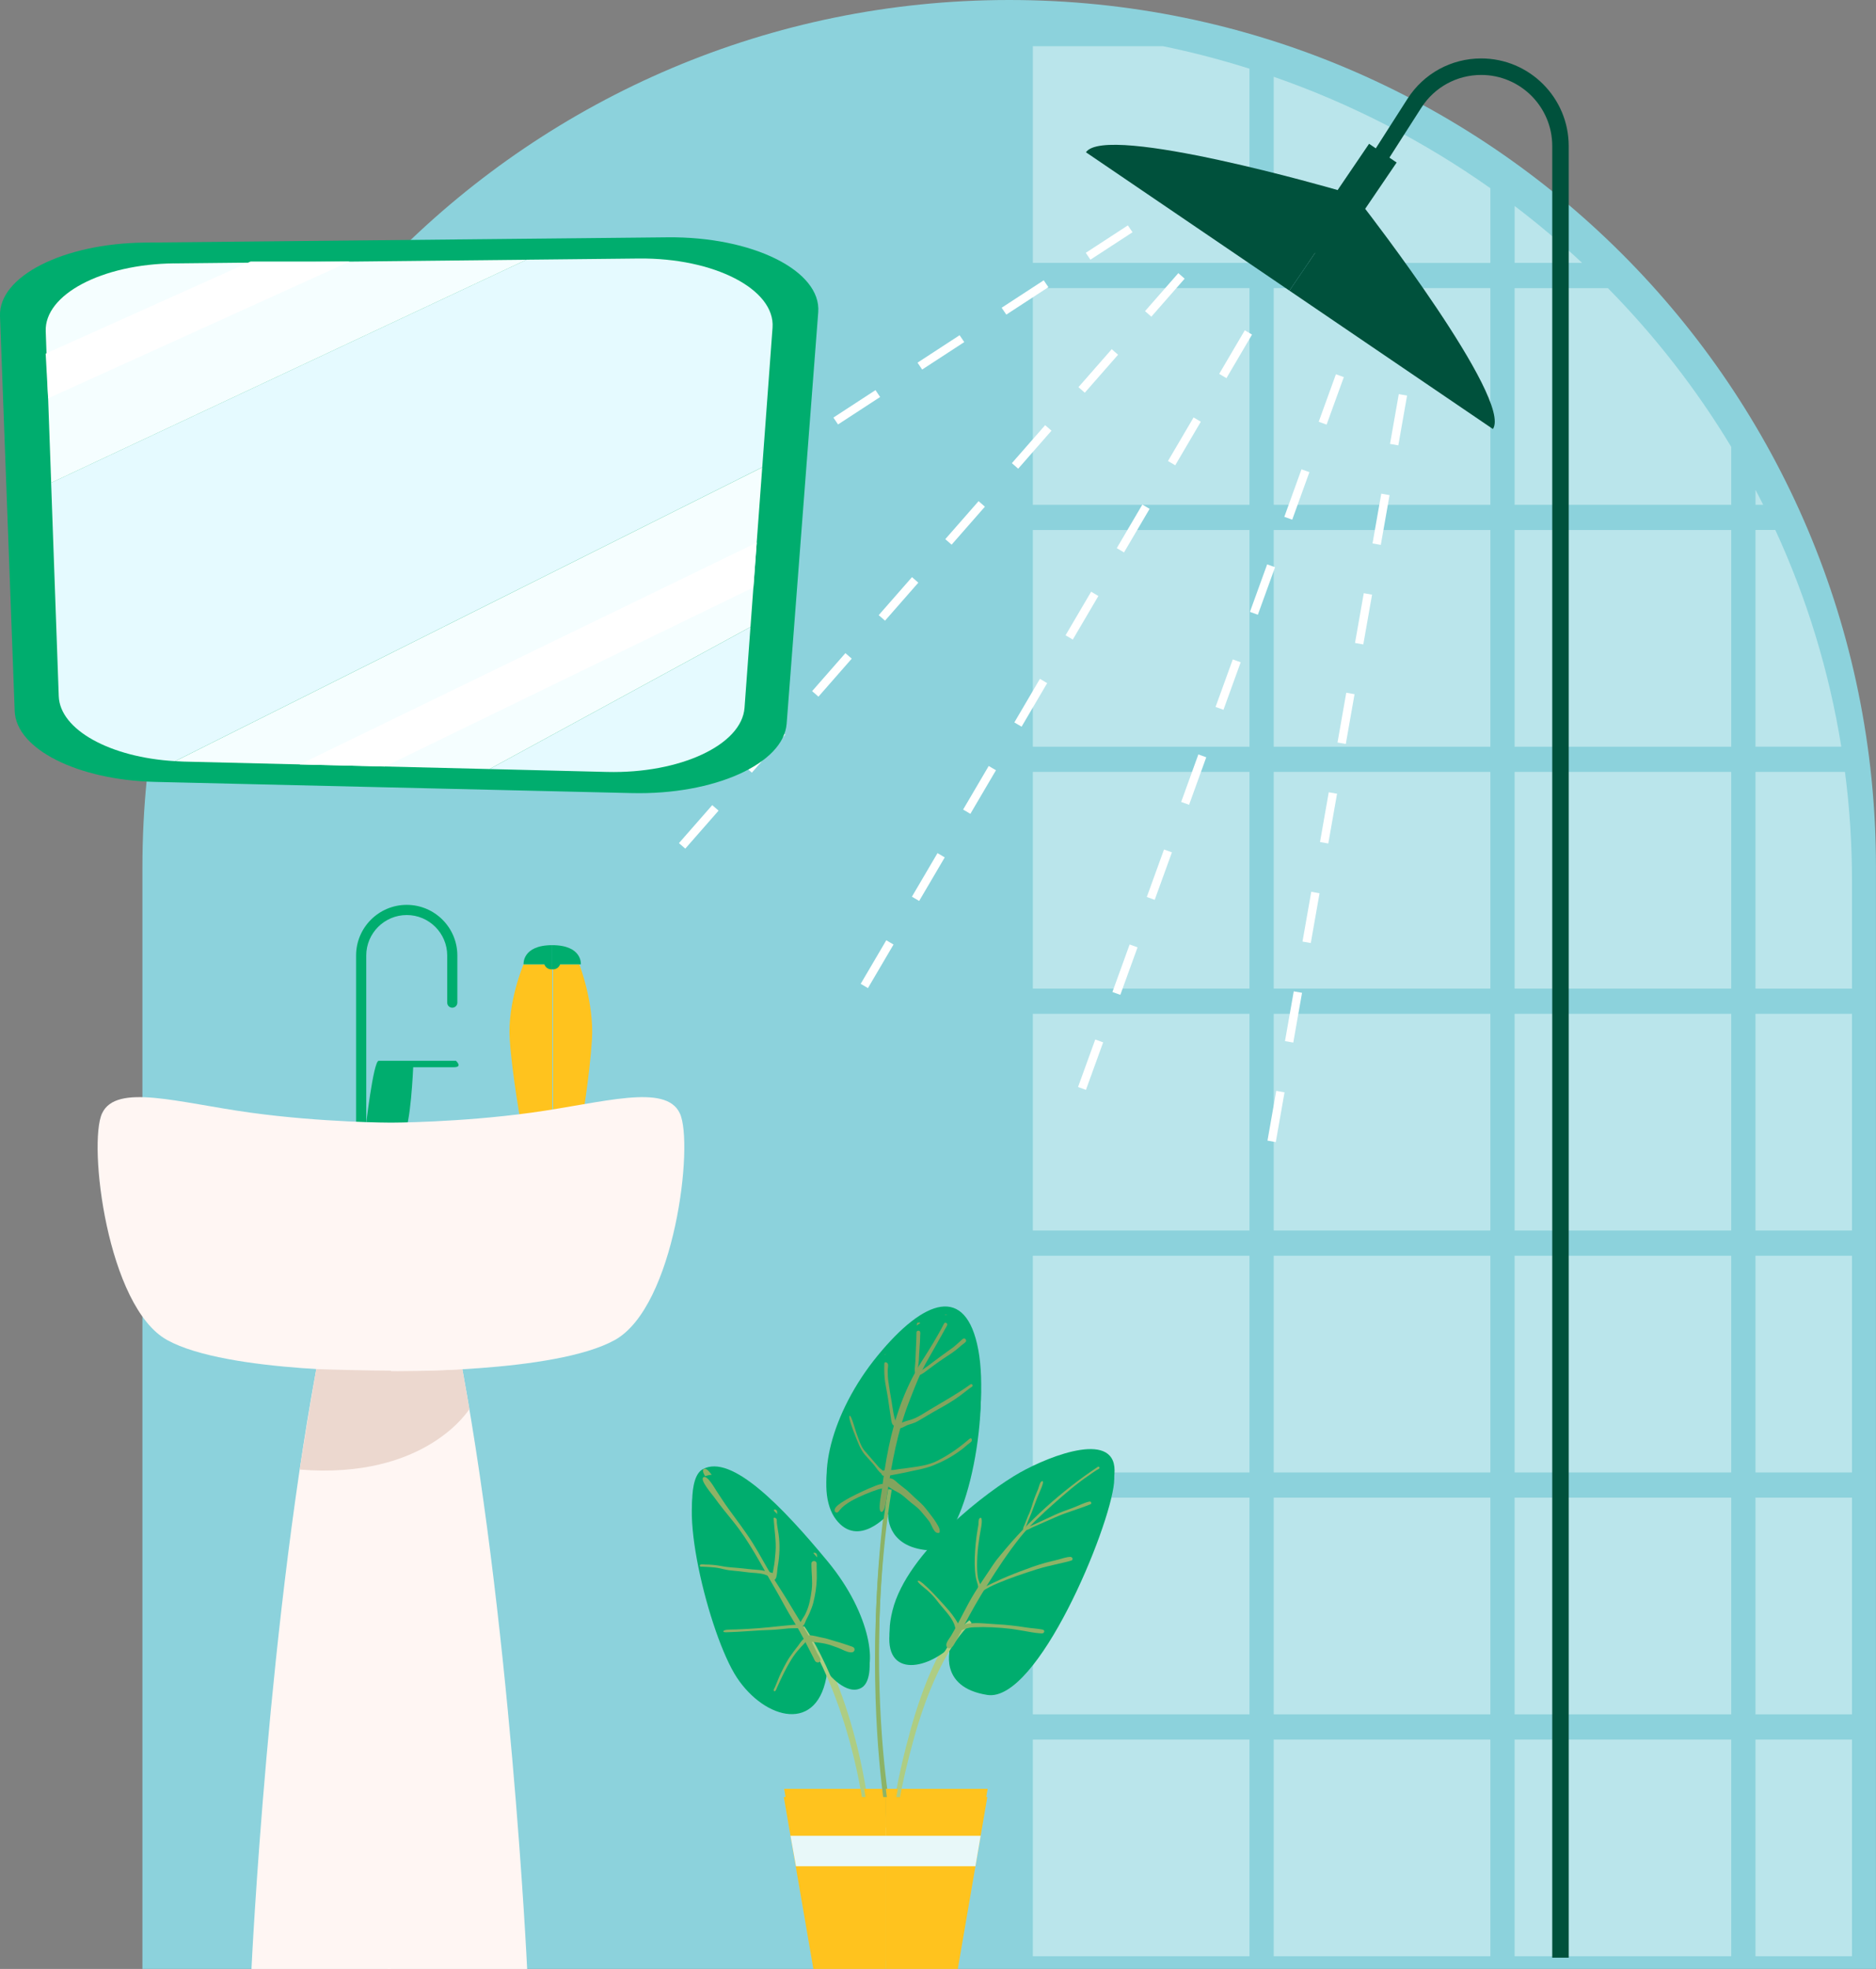 <?xml version="1.0" encoding="UTF-8"?>
<svg id="Calque_2" data-name="Calque 2" xmlns="http://www.w3.org/2000/svg" viewBox="0 0 447.98 470.01">
  <rect x="0" y="0" width="447.98" height="470.01" fill="#808080" stroke="none"/>
  <defs>
    <style>
      .cls-1 {
        fill: #fff;
      }

      .cls-2 {
        fill: #8cb366;
      }

      .cls-3 {
        opacity: .5;
      }

      .cls-4 {
        fill: #f5feff;
      }

      .cls-5 {
        fill: #fff6f3;
      }

      .cls-5, .cls-6, .cls-7, .cls-8, .cls-9 {
        fill-rule: evenodd;
      }

      .cls-10 {
        fill: #8cd2dc;
      }

      .cls-6, .cls-11 {
        fill: #00513c;
      }

      .cls-12, .cls-9 {
        fill: #e8f8f9;
      }

      .cls-13, .cls-8 {
        fill: #00ad6e;
      }

      .cls-7 {
        fill: #ffc31e;
      }

      .cls-14 {
        fill: none;
      }

      .cls-15 {
        fill: #82a45e;
      }

      .cls-16 {
        fill: #ecd8cf;
      }

      .cls-17 {
        fill: #8db366;
      }

      .cls-18 {
        fill: #e5faff;
      }

      .cls-19 {
        fill: #aecd83;
      }
    </style>
  </defs>
  <g id="_34" data-name="34">
    <g>
      <path class="cls-10" d="m240.99,0h0c114.31,0,206.98,92.67,206.98,206.98v263.02H34.01V206.98C34.01,92.67,126.68,0,240.99,0Z"/>
      <g>
        <g class="cls-3">
          <path class="cls-14" d="m419.2,466.97v-51.73h23.05v-6.02h-23.05v-51.73h23.05v-6.02h-23.05v-51.73h23.05v-6.02h-23.05v-51.73h23.05v-6.02h-23.05v-51.73h21.37c-.26-2.02-.56-4.02-.89-6.02h-20.49v-51.73h4.74c-.93-2.03-1.91-4.03-2.91-6.02h-1.83v-3.58c-1.83-3.48-3.77-6.9-5.79-10.25v13.83h-51.73v-51.73h22.28c-2.02-2.05-4.07-4.06-6.17-6.02h-16.11v-13.58c-1.91-1.45-3.84-2.87-5.79-4.25v17.82h-51.73V18.32c-1.92-.67-3.85-1.31-5.79-1.92v46.35h-51.73V11.02h31.09c-13.83-2.86-28.17-4.37-42.87-4.37h0C120.31,6.66,27.46,97.83,27.46,210.31v258.79h414.8v-2.12h-23.05Zm-120.83,0h-51.73v-51.73h51.73v51.73Zm0-57.75h-51.73v-51.73h51.73v51.73Zm0-57.75h-51.73v-51.73h51.73v51.73Zm0-57.75h-51.73v-51.73h51.73v51.73Zm0-57.75h-51.73v-51.73h51.73v51.73Zm0-57.75h-51.73v-51.73h51.73v51.73Zm0-57.75h-51.73v-51.73h51.73v51.73Zm57.52,346.48h-51.73v-51.73h51.73v51.73Zm0-57.75h-51.73v-51.73h51.73v51.73Zm0-57.75h-51.73v-51.73h51.73v51.73Zm0-57.75h-51.73v-51.73h51.73v51.73Zm0-57.75h-51.73v-51.73h51.73v51.73Zm0-57.75h-51.73v-51.73h51.73v51.73Zm0-57.75h-51.73v-51.73h51.73v51.73Zm57.52,346.48h-51.73v-51.73h51.73v51.73Zm0-57.75h-51.73v-51.73h51.73v51.73Zm0-57.75h-51.73v-51.73h51.73v51.73Zm0-57.75h-51.73v-51.73h51.73v51.73Zm0-57.75h-51.73v-51.73h51.73v51.73Zm0-57.75h-51.73v-51.73h51.73v51.73Z"/>
          <path class="cls-12" d="m246.64,62.75h51.73V16.4c-6.74-2.13-13.62-3.93-20.64-5.37h-31.09v51.73Z"/>
          <path class="cls-12" d="m355.89,62.75v-17.82c-15.73-11.12-33.12-20.13-51.73-26.6v44.43h51.73Z"/>
          <path class="cls-12" d="m377.8,62.75c-5.13-4.79-10.51-9.32-16.11-13.58v13.58h16.11Z"/>
          <rect class="cls-12" x="246.64" y="68.77" width="51.73" height="51.73"/>
          <rect class="cls-12" x="304.16" y="68.77" width="51.73" height="51.73"/>
          <path class="cls-12" d="m361.68,120.5h51.73v-13.83c-8.3-13.76-18.2-26.47-29.45-37.89h-22.28v51.73Z"/>
          <path class="cls-12" d="m421.04,120.5c-.6-1.2-1.21-2.39-1.83-3.58v3.58h1.83Z"/>
          <rect class="cls-12" x="246.64" y="126.52" width="51.73" height="51.73"/>
          <rect class="cls-12" x="304.16" y="126.52" width="51.73" height="51.73"/>
          <rect class="cls-12" x="361.68" y="126.52" width="51.73" height="51.73"/>
          <path class="cls-12" d="m419.2,178.24h20.49c-2.92-18.15-8.28-35.51-15.75-51.73h-4.74v51.73Z"/>
          <rect class="cls-12" x="246.64" y="184.26" width="51.73" height="51.73"/>
          <rect class="cls-12" x="304.16" y="184.26" width="51.73" height="51.73"/>
          <rect class="cls-12" x="361.68" y="184.26" width="51.73" height="51.73"/>
          <path class="cls-12" d="m419.2,235.99h23.05v-25.68c0-8.82-.57-17.52-1.68-26.05h-21.37v51.73Z"/>
          <rect class="cls-12" x="246.64" y="242.01" width="51.73" height="51.73"/>
          <rect class="cls-12" x="304.16" y="242.01" width="51.73" height="51.73"/>
          <rect class="cls-12" x="361.68" y="242.01" width="51.73" height="51.73"/>
          <rect class="cls-12" x="419.2" y="242.01" width="23.05" height="51.73"/>
          <rect class="cls-12" x="246.64" y="299.76" width="51.73" height="51.73"/>
          <rect class="cls-12" x="304.16" y="299.76" width="51.73" height="51.73"/>
          <rect class="cls-12" x="361.68" y="299.76" width="51.73" height="51.73"/>
          <rect class="cls-12" x="419.2" y="299.76" width="23.05" height="51.73"/>
          <rect class="cls-12" x="246.64" y="357.5" width="51.73" height="51.73"/>
          <rect class="cls-12" x="304.16" y="357.5" width="51.73" height="51.73"/>
          <rect class="cls-12" x="361.68" y="357.5" width="51.73" height="51.73"/>
          <rect class="cls-12" x="419.2" y="357.5" width="23.05" height="51.73"/>
          <rect class="cls-12" x="246.64" y="415.25" width="51.73" height="51.73"/>
          <rect class="cls-12" x="304.16" y="415.25" width="51.73" height="51.73"/>
          <rect class="cls-12" x="361.68" y="415.25" width="51.73" height="51.73"/>
          <rect class="cls-12" x="419.2" y="415.25" width="23.05" height="51.73"/>
        </g>
        <g>
          <path class="cls-5" d="m93.36,320.58v149.43h-33.31s4-84.78,16.66-149.43c10.85-4.01,16.65,0,16.65,0Z"/>
          <path class="cls-5" d="m92.57,320.58v149.43h33.31s-4-84.78-16.66-149.43c-10.85-4.01-16.65,0-16.65,0Z"/>
          <g>
            <path class="cls-13" d="m86.25,289.23c.67,0,1.21-.54,1.21-1.21v-59.93c0-5.33,4.34-9.66,9.67-9.66s9.66,4.34,9.66,9.66v11.25c0,.67.54,1.21,1.21,1.21s1.21-.54,1.21-1.21v-11.25c0-6.67-5.42-12.09-12.09-12.09s-12.09,5.42-12.09,12.09v59.93c0,.67.54,1.21,1.21,1.21Z"/>
            <path class="cls-8" d="m87.3,269.38s1.84-16.16,3.13-16.16h18.44s1.72,1.54-.49,1.54h-9.71s-.61,14.57-2.34,15.98c-1.72,1.41-9.22,3.07-9.04-1.35Z"/>
          </g>
          <path class="cls-5" d="m93.36,267.98v59.32s-39.06.54-53.43-7.41c-14.37-7.95-18.94-46.84-15.56-54.11,3.38-7.27,18.24-2.54,35.51-.17,17.27,2.37,33.48,2.37,33.48,2.37Z"/>
          <path class="cls-16" d="m75.52,326.81s23.43.89,34.89,0c.86,4.76,1.68,9.53,1.68,9.53,0,0-10.3,16.91-40.53,14.46,2.01-12.82,3.96-23.99,3.96-23.99Z"/>
          <g>
            <path class="cls-7" d="m131.87,230.19v38.12h-7.44s-2.11-11.41-2.71-20.2c-.59-8.79,3.3-17.92,3.3-17.92h6.85Z"/>
            <path class="cls-8" d="m125.02,230.19s-.38-4.57,6.85-4.57v5.75s-1.31.25-1.9-1.18h-4.95Z"/>
            <path class="cls-7" d="m132.07,230.19v38.12h6.81s1.93-11.41,2.48-20.2c.54-8.79-3.02-17.92-3.02-17.92h-6.27Z"/>
            <path class="cls-8" d="m138.71,230.19s.38-4.57-6.85-4.57v5.75s1.31.25,1.9-1.18h4.95Z"/>
          </g>
          <path class="cls-5" d="m93.36,267.98v59.32s39.06.54,53.43-7.41c14.37-7.95,18.94-46.84,15.56-54.11-3.38-7.27-18.24-2.54-35.51-.17-17.27,2.37-33.48,2.37-33.48,2.37Z"/>
        </g>
        <g>
          <g>
            <path class="cls-1" d="m304.65,272.63l-1.98-.35,2.09-11.88,1.98.35-2.09,11.88Zm4.18-23.76l-1.98-.35,2.09-11.88,1.98.35-2.09,11.88Zm4.18-23.76l-1.98-.35,2.09-11.88,1.98.35-2.09,11.88Zm4.18-23.76l-1.98-.35,2.09-11.88,1.98.35-2.09,11.88Zm4.18-23.76l-1.98-.35,2.09-11.88,1.98.35-2.09,11.88Zm4.18-23.76l-1.98-.35,2.09-11.88,1.98.35-2.09,11.88Zm4.18-23.76l-1.98-.35,2.09-11.88,1.98.35-2.09,11.88Zm4.18-23.76l-1.98-.35,2.09-11.88,1.98.35-2.09,11.88Z"/>
            <path class="cls-1" d="m259.32,260.16l-1.89-.68,4.11-11.34,1.89.68-4.11,11.34Zm8.21-22.68l-1.89-.68,4.11-11.34,1.89.68-4.11,11.34Zm8.21-22.68l-1.89-.68,4.11-11.34,1.89.68-4.11,11.34Zm8.21-22.69l-1.89-.68,4.1-11.34,1.89.68-4.1,11.34Zm8.21-22.68l-1.89-.68,4.11-11.34,1.89.68-4.11,11.34Zm8.21-22.69l-1.89-.68,4.11-11.34,1.89.68-4.11,11.34Zm8.21-22.69l-1.89-.68,4.1-11.34,1.89.68-4.1,11.34Zm8.21-22.69l-1.89-.68,4.11-11.34,1.89.68-4.11,11.34Z"/>
            <path class="cls-1" d="m207.26,235.87l-1.73-1.02,6.11-10.4,1.73,1.02-6.11,10.4Zm12.23-20.8l-1.73-1.02,6.11-10.4,1.73,1.02-6.11,10.4Zm12.23-20.8l-1.73-1.02,6.11-10.4,1.73,1.02-6.11,10.4Zm12.23-20.8l-1.73-1.02,6.11-10.4,1.73,1.02-6.11,10.4Zm12.23-20.8l-1.73-1.02,6.11-10.4,1.73,1.02-6.11,10.4Zm12.23-20.8l-1.73-1.02,6.11-10.4,1.73,1.02-6.11,10.4Zm12.23-20.8l-1.73-1.02,6.11-10.4,1.73,1.02-6.11,10.4Zm12.23-20.8l-1.73-1.02,6.11-10.4,1.73,1.02-6.11,10.4Z"/>
            <path class="cls-1" d="m163.64,202.58l-1.51-1.32,7.95-9.07,1.51,1.32-7.95,9.07Zm15.9-18.14l-1.51-1.32,7.95-9.07,1.51,1.32-7.95,9.07Zm15.9-18.14l-1.51-1.32,7.95-9.07,1.51,1.32-7.95,9.07Zm15.9-18.14l-1.51-1.32,7.95-9.07,1.51,1.32-7.95,9.07Zm15.9-18.14l-1.51-1.32,7.95-9.07,1.51,1.32-7.95,9.07Zm15.9-18.14l-1.51-1.32,7.95-9.07,1.51,1.32-7.95,9.07Zm15.9-18.14l-1.51-1.32,7.95-9.07,1.51,1.33-7.95,9.07Zm15.9-18.14l-1.51-1.33,7.95-9.07,1.51,1.32-7.95,9.07Z"/>
            <path class="cls-1" d="m180.03,114.43l-1.11-1.64,10.05-6.55,1.11,1.64-10.05,6.55Zm20.09-13.11l-1.11-1.64,10.05-6.55,1.11,1.64-10.05,6.55Zm20.09-13.11l-1.11-1.64,10.05-6.55,1.11,1.64-10.05,6.55Zm20.09-13.11l-1.11-1.64,10.05-6.55,1.11,1.64-10.05,6.55Zm20.09-13.11l-1.11-1.64,10.05-6.55,1.11,1.64-10.05,6.55Z"/>
          </g>
          <g>
            <path class="cls-11" d="m374.61,467.32h-3.94V34.86c0-9.36-7.61-16.97-16.97-16.97-5.81,0-11.16,2.92-14.29,7.82l-23.11,36.11-3.31-2.12,23.11-36.11c3.86-6.03,10.44-9.64,17.6-9.64,11.53,0,20.9,9.38,20.9,20.9v432.46Z"/>
            <g>
              <path class="cls-6" d="m259.32,36.35l48.59,33.03,22.31-32.82-3.29-2.24-7.51,11.05s-55.32-16.05-60.1-9.02Z"/>
              <path class="cls-6" d="m356.5,102.41l-48.59-33.03,22.31-32.82,3.29,2.24-7.51,11.05s35.28,45.53,30.5,52.56Z"/>
            </g>
          </g>
        </g>
        <g>
          <path class="cls-8" d="m37.09,186.65l113.82,2.67c19.6.46,36.21-6.99,36.94-16.57l7.54-98.23c.76-9.9-15.69-18.08-35.98-17.87l-124.87,1.26C15.1,58.11-.35,65.96,0,75.45l3.51,94.3c.34,9.07,15.02,16.46,33.57,16.9Z"/>
          <g>
            <path class="cls-18" d="m144.97,184.27c17.41.43,32.16-6.45,32.82-15.31l1.42-19.29-62.31,33.91,28.07.69Z"/>
            <path class="cls-18" d="m184.48,78.22c.67-9.15-13.94-16.7-31.96-16.51l-26.77.28L12.21,115.24l1.82,50.95c.29,8.03,12.29,14.62,27.79,15.51l140.2-70.16,2.46-33.33Z"/>
            <path class="cls-4" d="m41.6,62.87c-17.27.18-31,7.43-30.68,16.21l1.3,36.17,113.54-53.25-84.15.88Z"/>
            <path class="cls-4" d="m41.83,181.7c.67.04,1.35.08,2.03.1l73.04,1.78,62.31-33.91,2.81-38.12L41.83,181.7Z"/>
          </g>
          <polygon class="cls-1" points="180.7 129.52 71.56 182.48 91.9 182.98 179.91 140.22 180.7 129.52"/>
          <polygon class="cls-1" points="83.49 62.43 11.49 95.09 10.91 84.41 59.84 62.43 83.49 62.43"/>
        </g>
        <g>
          <path class="cls-13" d="m197.6,397.22s4.7,5.93,8.31,3.63c3.61-2.3,2.43-15.2-8.31-28.18-10.74-12.98-22.97-25.73-29.79-21.95-6.82,3.78,1.57,37.67,8.23,47.76,6.66,10.09,19.6,13.58,21.56-1.26Z"/>
          <path class="cls-13" d="m227.07,391.13s-3.21,9.64,8.78,11.5c11.99,1.85,29.24-39.75,30.26-50.65,1.02-10.9-15.21-4.6-22.58-.45-7.37,4.15-26.89,18.76-30.41,32.93-3.53,14.17,7.53,12.68,13.95,6.67Z"/>
          <path class="cls-13" d="m212.18,359.52s-.52,7.32,8.67,8.5c9.2,1.19,15.68-30.36,12.75-45.88-2.93-15.52-12.85-12.16-24.04,1.48-11.18,13.65-15.15,30.26-9.82,37.18,5.33,6.92,12.44-1.29,12.44-1.29Z"/>
          <path class="cls-19" d="m206.84,433.53c-3.64-30.08-15.26-46.62-15.38-46.76l.65-.54c.11.11,11.91,16.76,15.59,47.21l-.86.09Z"/>
          <path class="cls-19" d="m212.01,447.55c0-.12-.82-12.19,5.4-34.55,6.24-22.43,13.85-27.98,14.17-28.21l.52.66c-.08.05-7.7,5.68-13.84,27.76-6.18,22.22-5.38,34.16-5.37,34.28l-.87.06Z"/>
          <path class="cls-2" d="m212.17,434.65c-.03-.15-3.14-15.55-3.14-39.93s3.11-41.04,3.14-41.21l.86.15c-.03.16-3.13,16.76-3.13,41.06s3.1,39.62,3.13,39.77l-.85.16Z"/>
          <polygon class="cls-7" points="187.25 427.01 211.55 427.01 211.55 468.04 194.31 468.04 187.25 427.01"/>
          <polygon class="cls-7" points="235.85 427.01 211.55 427.01 211.55 468.04 228.8 468.04 235.85 427.01"/>
          <polygon class="cls-9" points="188.84 436.26 234.26 436.26 233.01 443.54 190.15 443.54 188.84 436.26"/>
          <path class="cls-17" d="m262.27,348.16c-8.68,5.77-16.61,12.92-23.08,20.86.25-.33-.45.53-.46.55-.3.36-.6.72-.88,1.1-.61.83-1.16,1.7-1.73,2.55-1.12,1.67-2.25,3.32-3.31,5.03-2.08,3.36-3.63,6.93-5.65,10.31-.36.6-1.23,1.58-1.09,2.31.2,1.01,1.22.66,1.62.04.96-1.51,1.73-3.23,2.56-4.81,1.75-3.35,3.62-6.61,5.64-9.82,2.43-3.87,4.96-7.7,7.83-11.3,2.04-2.57,5.24-5.56,7.98-7.98,2.67-2.37,5.53-4.85,8.43-6.8.59-.43,1.19-.84,1.8-1.23.17-.11.72-.33.71-.53,0-.17-.16-.4-.37-.26h0Z"/>
          <path class="cls-17" d="m168.08,350.66c-1.04.58,2.1,4.15,2.56,4.8,1.37,1.95,3.17,4.1,4.48,5.73,3.98,4.9,6.75,10.48,9.91,15.85,1.58,2.69,2.97,5.47,4.63,8.11,1.76,2.79,3.14,5.65,4.64,8.57.15.3.35.89.69,1.06.48.25,1.05.02,1.01-.55-.02-.42-.56-1.12-.76-1.52-.45-.94-.9-1.88-1.35-2.82-1.38-2.83-3.18-5.45-4.78-8.17-1.48-2.52-3.11-4.98-4.67-7.46-1.59-2.54-2.94-5.22-4.54-7.76-1.8-2.87-3.86-5.54-5.85-8.29-1.01-1.39-1.94-2.84-2.88-4.27-.46-.71-2.18-3.79-3.09-3.28h0Zm1.55,1.18q.1.12,0,0h0Zm-.46,1.5q.05.06,0,0h0Z"/>
          <path class="cls-17" d="m248.78,351.67c-.39.21-.62,1.39-.78,1.78-.31.75-.63,1.49-.91,2.25-.49,1.34-.83,2.89-1.48,4.13-.32.72-.74,1.99-1.06,2.6-.33.73-.04,1.26.39.34.31-.67.63-1.71.87-2.17.72-1.6,1.27-3.28,1.92-4.91.32-.82.69-1.62,1.02-2.44.03-.07.88-2.04.04-1.58h0Zm-3.33,8.53s.03-.08,0,0h0Z"/>
          <path class="cls-17" d="m260.25,356.47c-1.33.28-2.71,1.04-3.99,1.51-1.42.52-2.83,1-4.21,1.63-1.31.6-2.61,1.2-3.91,1.82-.69.33-1.39.63-2.1.94-.1.04-1.74.64-1,.9.31.11,1.23-.48,1.51-.6.61-.27,1.22-.54,1.83-.81,1.24-.56,2.5-1.09,3.74-1.64,2.69-1.19,5.54-1.95,8.26-3.05-.18.07.33-.08.3-.31-.03-.22-.11-.45-.44-.38h0Z"/>
          <path class="cls-17" d="m255.73,369.68c-1.05.03-2.04.41-3.04.68-.99.27-2.01.46-3,.74-2.01.56-4,1.29-5.95,2.03-2.08.78-4.17,1.64-6.17,2.6-.88.42-1.8.82-2.61,1.35-.16.1-.93.52-.87.74.07.27.28.28.49.13,1.14-.78,2.49-1.46,3.85-2.01,2.75-1.16,6.16-2.32,9.25-3.3,1.74-.55,3.48-.91,5.25-1.34.85-.21,1.76-.37,2.6-.63.3-.09.67-.11.68-.51,0-.25-.23-.46-.49-.46h0Zm-21.15,8.25s.05-.03,0,0h0Z"/>
          <path class="cls-17" d="m233.97,360.5c-.29.27-.19,1.14-.25,1.5-.07.49-.17.98-.25,1.48-.17,1.03-.31,2.06-.41,3.1-.19,2.11-.31,4.2-.16,6.31.06.87.17,1.73.42,2.57.14.47.28.89.34,1.38.03.22-.04.56.1.75.53.71.83.04.67-.53-.23-.81-.75-1.8-.83-2.51-.03-.17-.07-.49-.09-.64-.27-2.59.03-6.25.43-8.73.14-.96.34-1.9.49-2.86.05-.29.36-2.59-.47-1.81h0Zm-.32,16.08q.01.07,0,0h0Z"/>
          <path class="cls-17" d="m231.28,385.61c-.51.08-3.12.61-2.42,1.47.38.46,1.18-.05,1.59-.19.71-.25,1.4-.38,2.16-.41,2.96-.13,5.99.03,8.93.38-.36-.04.32.04.34.05.31.04.61.09.92.14.61.09,1.22.2,1.83.3,1.24.22,2.46.47,3.72.56.39.03.95.14,1.08-.33.13-.47-.32-.55-.68-.61-1.18-.21-2.43-.26-3.62-.45-2.36-.38-4.74-.65-7.13-.77-2.15-.11-4.58-.47-6.72-.13h0Zm15.93,1.24q.06,0,0,0h0Z"/>
          <path class="cls-17" d="m219.25,375.41c-.29.28,1.95,1.97,2.27,2.26.84.76,1.63,1.56,2.3,2.46,1.32,1.78,3.27,3.57,4.09,5.54.24.53.31,1.62.81,1.98.96.68,1.04-.48.73-1.05-.8-1.46-1.66-2.81-2.76-4.1-.73-.85-6.77-7.73-7.43-7.1h0Zm5.12,4.6s.03.04,0,0h0Zm3.57,5.74q.04.09,0,0h0Z"/>
          <path class="cls-17" d="m168.37,371.5c-.2,0-1.24-.16-1.19.27.05.37.49.24.76.26.97.06,1.92.08,2.88.19.94.08,2.55.6,3.78.7,1.39.11,2.74.29,4.12.46,1.32.16,2.6.12,3.89.49.54.15,1.2.55,1.75.61.44.05,1.02-.21.59-.71-.25-.3-1.27-.45-1.65-.56-.78-.23-1.56-.4-2.38-.44-1.49-.09-2.93-.29-4.41-.43-1.4-.13-2.73-.18-4.11-.45-1.33-.27-2.68-.39-4.04-.38h0Zm5.33.63q.12.01,0,0h0Zm3.21.95q.12.01,0,0h0Z"/>
          <path class="cls-17" d="m184.83,360.65c.14,2.63.65,5.2.44,7.84-.11,1.39-.22,2.76-.5,4.13-.09.45-.13.97-.37,1.37-.22.38-.76.55-.36,1.09.53.72,1.24.05,1.41-.53.23-.83.22-1.75.36-2.6.44-2.52.56-5.16.19-7.7.06.4-.07-.51-.02-.11-.12-.85-.29-1.7-.39-2.56-.02-.19.02-.79-.07-.95-.14-.23-.74-.58-.71,0h0Z"/>
          <path class="cls-17" d="m191.16,385.82c-3.36.14-6.66.65-10.02.89-1.69.12-3.43.23-5.13.29-.8.03-1.59.01-2.39.09-.9.09-1.24.61-.11.59,3.54-.07,7.08-.47,10.63-.56,1.49-.04,2.72-.24,4.24-.36.72-.06,1.44-.02,2.17-.05.28,0,.92.07,1.09-.26.17-.34-.1-.67-.48-.62h0Zm-5.04,1.14q.09-.01,0,0h0Z"/>
          <path class="cls-17" d="m193.84,371.24c-.02,2.11.33,4.19.07,6.29-.24,1.87-.59,3.89-1.4,5.53-.02.03-.03.06-.04.1-.21.56-.87,1.37-1.19,2.05-.26.56-.12,1.44.66.81.31-.25.48-.97.65-1.31.25-.51.54-.99.76-1.51.36-.85.73-1.72.95-2.61.47-1.85.78-3.85.83-5.75.03-.99-.04-1.97-.04-2.96,0-.38.12-.91-.31-1.14-.41-.23-.94.06-.94.51h0Zm.08,6.21q-.01.09,0,0h0Zm-1.53,7.65q-.03.06,0,0h0Z"/>
          <path class="cls-17" d="m192.28,389.11c-.59.16-1.32,1.4-1.68,1.86-.67.84-1.32,1.7-1.92,2.58-.55.81-1.01,1.67-1.46,2.53-.24.45-.47.9-.68,1.36-.15.32-.28.62-.3.66-.4.91-.74,1.85-1.14,2.76,0-.02-.39.58-.22.79.34.43.66-.57.74-.75.55-1.22,1.09-2.44,1.71-3.64,1-1.93,2.18-4.1,3.62-5.61.44-.54.96-1.01,1.41-1.54.21-.24.71-1.19-.08-.99h0Zm-1.3,2.5q.04-.05,0,0h0Z"/>
          <path class="cls-17" d="m193.28,388.41c-.56.02-.97.57-.75,1.07.23.52.76.43,1.24.47,1.11.09,2.24.22,3.33.44,1.03.21,2.19.66,3.18,1.02.94.35,1.89.98,2.93,1.06.46.03.9-.15.93-.64.04-.55-.45-.69-.9-.84-1.13-.37-2.27-.79-3.42-1.1-1.18-.32-2.23-.74-3.45-.95-.97-.17-2.1-.58-3.09-.54h0Zm2.32,1.73q.13.02,0,0h0Zm4.89,1.35q.06.02,0,0h0Zm1.03.48q-.1-.04,0,0h0Zm-.07-.03q-.11-.04,0,0h0Z"/>
          <path class="cls-15" d="m225.52,313.96c-1.57,3.1-3.48,6.14-5.36,9.08-2,3.13-3.68,6.68-4.96,10.14-2.52,6.79-3.69,13.74-4.59,20.86-.08.64-1.02,4.91-.02,4.9.91,0,1.24-3.73,1.34-4.29,1.15-7.46,2.45-14.87,5.22-21.97,1.36-3.49,2.66-7,4.59-10.25.94-1.59,1.79-3.23,2.72-4.82.45-.77.89-1.55,1.3-2.34.14-.27.64-.9.51-1.21-.12-.27-.57-.43-.73-.1h0Zm-5.39,11.31q-.03.06,0,0h0Zm-7.57,25q0,.08,0,0h0Zm-.01.09q-.02.14,0,0h0Zm-.64,4.36q-.02.12,0,0h0Z"/>
          <path class="cls-15" d="m218.93,316.1c-.01,1.88-.15,3.74-.21,5.62-.03.9-.06,1.77-.17,2.66-.03.27-.18,2.32.61,1.35.16-.2.1-.92.13-1.2.07-.57.17-1.13.2-1.7.06-1.06.09-2.11.18-3.17.08-.92.13-1.84.14-2.77,0-.29.17-.99-.21-1.16-.3-.13-.66.02-.66.36h0Z"/>
          <path class="cls-15" d="m229.95,317.68c-.86.76-1.85,1.74-2.72,2.32-.78.58-2.01,1.46-2.54,1.83-1.06.77-2.1,1.55-3.13,2.34-.44.33-.89.64-1.35.95-.26.17-1.24.56-1.36.85-.5,1.23,1.58-.05,1.82-.21.79-.56,1.69-1.29,2.54-1.89,1.34-1,2.89-1.99,4.31-2.95.79-.54,1.47-1.14,2.19-1.76.27-.24,1-.65,1.07-1.02.08-.43-.43-.79-.82-.45h0Zm-8.72,6.74q-.05.04,0,0h0Zm5.32-3.95s.21-.15,0,0h0Z"/>
          <path class="cls-15" d="m211.26,323.58c-.04,1.56-.03,3.08.23,4.63.25,1.51.64,3.32.79,4.63.17,1.26.38,2.52.57,3.78.04.21.14,1.54.67,1.7.82.25.54-.7.42-1.04-.46-1.3-.64-2.74-.85-4.09.03.21.02.13-.03-.24.04.23.02.13-.05-.31-.05-.27-.09-.54-.14-.81-.1-.54-.19-1.09-.28-1.63-.12-.75-.24-1.54-.35-2.33-.13-.89-.18-1.77-.17-2.66,0-.4.2-1.27.03-1.62-.16-.34-.82-.64-.83,0h0Zm1.29,11.39s-.04-.25,0,0h0Z"/>
          <path class="cls-15" d="m231.84,328.49c-3.11,2.25-6.39,4.06-9.69,6.03-1.37.82-2.94,1.91-4.48,2.4-.59.19-4.26,1.04-3.19,1.95.53.46,1.78-.46,2.3-.65.82-.3,1.61-.45,2.37-.88,1.66-.95,3.28-1.97,4.96-2.89,1.75-.96,3.46-1.96,5.07-3.13.84-.61,1.64-1.28,2.48-1.9.12-.09.64-.35.68-.57.04-.24-.24-.56-.5-.36h0Zm-13.83,8.33q-.15.06,0,0h0Zm13.59-7.35q.08-.06,0,0h0Z"/>
          <path class="cls-15" d="m202.99,336c-.53.13,1.06,4.13,1.28,4.66.67,1.66,1.23,3.33,2.41,4.73.71.84,1.52,1.63,2.21,2.49.54.67,1,1.47,1.72,1.98.88.62,1.06-.02.42-.64-.34-.33-.94-.74-1.14-1-1.1-1.29-2.29-2.61-3.4-3.93-.85-.96-1.45-3-1.95-4.3-.18-.46-1.15-4.1-1.54-3.99h0Z"/>
          <path class="cls-15" d="m231.6,341.48c-2.43,2.11-4.83,3.81-7.75,5.28-2.4,1.21-5.18,1.4-7.83,1.81.35-.04-.18.02-.25.03-.33.04-.65.06-.98.11-.43.06-.85.17-1.29.21-.72.07-2.41-.29-2.8.49-.62,1.27,1.35.93,1.92.82,1.24-.24,2.51-.44,3.74-.72,2.16-.51,4.46-.82,6.53-1.65,2.21-.88,4.43-2.05,6.32-3.44.57-.38,1.32-1.03,1.93-1.55.23-.2.89-.6.99-.87.11-.31-.07-.9-.53-.5h0Zm-8.71,5.75q-.08.03,0,0h0Z"/>
          <path class="cls-15" d="m210.59,352.27c-.47.08-.88.2-1.32.38.39-.15-.3.13-.41.17-.13.05-.48.2-.51.21,0,0-.03.01-.15.06-.15.06-.33.13-.58.23-1.62.72-4.2,1.88-6.08,3.06-.65.4-2.07,1.26-2.16,2.07-.04.36.2.71.64.62.15-.03.21-.16.32-.23-.01.01.49-.62.23-.31,1.39-1.7,3.96-2.89,6-3.76,1.06-.45,2.17-.88,3.27-1.23.38-.12,1.3-.15,1.42-.64.1-.4-.27-.7-.68-.63h0Zm-8.93,5.19q-.08.06,0,0h0Zm6.48-4.34s.15-.07,0,0h0Z"/>
          <path class="cls-15" d="m212.09,351.08c-2.14,1.18,2.07,2.95,2.8,3.42.97.62,1.76,1.44,2.64,2.15.9.73,1.79,1.33,2.53,2.23.67.82,1.4,1.6,2,2.46.42.6.94,2.27,1.65,2.55,1.29.51.66-1.14.4-1.58-.28-.49-.57-.97-.89-1.44-.19-.28-.4-.55-.6-.83-.05-.06-.56-.7-.28-.36-.76-.94-1.44-1.97-2.35-2.8-.9-.82-1.8-1.62-2.67-2.48-.86-.85-1.7-1.38-2.58-2.11-.65-.54-1.66-1.77-2.65-1.22h0Zm7.56,7.29q.05.06,0,0h0Zm-3.87-5.28s-.1-.07-.14-.11c.05.04.1.07.14.11h0Z"/>
        </g>
        <g>
          <path class="cls-13" d="m197.52,399.19s4.7,5.93,8.31,3.63c3.61-2.3,2.43-15.2-8.31-28.18-10.74-12.98-22.97-25.73-29.79-21.95-6.82,3.78,1.57,37.67,8.23,47.76,6.66,10.09,19.6,13.58,21.56-1.26Z"/>
          <path class="cls-13" d="m226.99,393.1s-3.21,9.64,8.78,11.5c11.99,1.85,29.24-39.75,30.26-50.65,1.02-10.9-15.21-4.6-22.58-.45-7.37,4.15-26.89,18.76-30.41,32.93-3.53,14.17,7.53,12.68,13.95,6.67Z"/>
          <path class="cls-13" d="m212.1,361.48s-.52,7.32,8.67,8.5c9.2,1.19,15.68-30.36,12.75-45.88-2.93-15.52-12.85-12.16-24.04,1.48-11.18,13.65-15.15,30.26-9.82,37.18,5.33,6.92,12.44-1.29,12.44-1.29Z"/>
          <path class="cls-19" d="m206.76,435.49c-3.64-30.08-15.26-46.62-15.38-46.76l.65-.54c.11.11,11.91,16.76,15.59,47.21l-.86.09Z"/>
          <path class="cls-19" d="m211.93,449.52c0-.12-.82-12.19,5.4-34.55,6.24-22.43,13.85-27.98,14.17-28.21l.52.66c-.08.05-7.7,5.68-13.84,27.76-6.18,22.22-5.38,34.16-5.37,34.28l-.87.06Z"/>
          <path class="cls-2" d="m212.09,436.61c-.03-.15-3.14-15.55-3.14-39.93s3.11-41.04,3.14-41.21l.86.15c-.03.16-3.13,16.76-3.13,41.06s3.1,39.62,3.13,39.77l-.85.16Z"/>
          <polygon class="cls-7" points="187.17 428.97 211.47 428.97 211.47 470.01 194.23 470.01 187.17 428.97"/>
          <polygon class="cls-7" points="235.77 428.97 211.47 428.97 211.47 470.01 228.72 470.01 235.77 428.97"/>
          <polygon class="cls-9" points="188.76 438.22 234.18 438.22 232.93 445.5 190.07 445.5 188.76 438.22"/>
          <path class="cls-17" d="m262.19,350.13c-8.68,5.77-16.61,12.92-23.08,20.86.25-.33-.45.53-.46.55-.3.36-.6.72-.88,1.1-.61.83-1.16,1.7-1.73,2.55-1.12,1.67-2.25,3.32-3.31,5.03-2.08,3.36-3.63,6.93-5.65,10.31-.36.6-1.23,1.58-1.09,2.31.2,1.01,1.22.66,1.62.04.96-1.51,1.73-3.23,2.56-4.81,1.75-3.35,3.62-6.61,5.64-9.82,2.43-3.87,4.96-7.7,7.83-11.3,2.04-2.57,5.24-5.56,7.98-7.98,2.67-2.37,5.53-4.85,8.43-6.8.59-.43,1.19-.84,1.8-1.23.17-.11.72-.33.71-.53,0-.17-.16-.4-.37-.26h0Z"/>
          <path class="cls-17" d="m168,352.62c-1.04.58,2.1,4.15,2.56,4.8,1.37,1.95,3.17,4.1,4.48,5.73,3.98,4.9,6.75,10.48,9.91,15.85,1.58,2.69,2.97,5.47,4.63,8.11,1.76,2.79,3.14,5.65,4.64,8.57.15.3.35.89.69,1.06.48.25,1.05.02,1.01-.55-.02-.42-.56-1.12-.76-1.52-.45-.94-.9-1.88-1.35-2.82-1.38-2.83-3.18-5.45-4.78-8.17-1.48-2.52-3.11-4.98-4.67-7.46-1.59-2.54-2.94-5.22-4.54-7.76-1.8-2.87-3.86-5.54-5.85-8.29-1.01-1.39-1.94-2.84-2.88-4.27-.46-.71-2.18-3.79-3.09-3.28h0Zm1.55,1.18q.1.12,0,0h0Zm-.46,1.5q.05.06,0,0h0Z"/>
          <path class="cls-17" d="m248.69,353.64c-.39.21-.62,1.39-.78,1.78-.31.75-.63,1.49-.91,2.25-.49,1.34-.83,2.89-1.48,4.13-.32.72-.74,1.99-1.06,2.6-.33.73-.04,1.26.39.34.31-.67.63-1.71.87-2.17.72-1.6,1.27-3.28,1.92-4.91.32-.82.69-1.62,1.02-2.44.03-.07.88-2.04.04-1.58h0Zm-3.33,8.53s.03-.08,0,0h0Z"/>
          <path class="cls-17" d="m260.17,358.43c-1.33.28-2.71,1.04-3.99,1.51-1.42.52-2.83,1-4.21,1.63-1.31.6-2.61,1.2-3.91,1.82-.69.33-1.39.63-2.1.94-.1.04-1.74.64-1,.9.31.11,1.23-.48,1.51-.6.61-.27,1.22-.54,1.83-.81,1.24-.56,2.5-1.09,3.74-1.64,2.69-1.19,5.54-1.95,8.26-3.05-.18.07.33-.08.3-.31-.03-.22-.11-.45-.44-.38h0Z"/>
          <path class="cls-17" d="m255.65,371.64c-1.05.03-2.04.41-3.04.68-.99.27-2.01.46-3,.74-2.01.56-4,1.29-5.95,2.03-2.08.78-4.17,1.64-6.17,2.6-.88.42-1.8.82-2.61,1.35-.16.1-.93.52-.87.74.07.27.28.28.49.13,1.14-.78,2.49-1.46,3.85-2.01,2.75-1.16,6.16-2.32,9.25-3.3,1.74-.55,3.48-.91,5.25-1.34.85-.21,1.76-.37,2.6-.63.3-.09.67-.11.68-.51,0-.25-.23-.46-.49-.46h0Zm-21.15,8.25s.05-.03,0,0h0Z"/>
          <path class="cls-17" d="m233.89,362.46c-.29.27-.19,1.14-.25,1.5-.07.49-.17.98-.25,1.48-.17,1.03-.31,2.06-.41,3.1-.19,2.11-.31,4.2-.16,6.31.06.87.17,1.73.42,2.57.14.47.28.89.34,1.38.03.22-.04.56.1.75.53.71.83.04.67-.53-.23-.81-.75-1.8-.83-2.51-.03-.17-.07-.49-.09-.64-.27-2.59.03-6.25.43-8.73.14-.96.34-1.9.49-2.86.05-.29.36-2.59-.47-1.81h0Zm-.32,16.08q.01.07,0,0h0Z"/>
          <path class="cls-17" d="m231.19,387.58c-.51.08-3.12.61-2.42,1.47.38.46,1.18-.05,1.59-.19.71-.25,1.4-.38,2.16-.41,2.96-.13,5.99.03,8.93.38-.36-.04.32.04.34.05.31.04.61.09.92.14.61.09,1.22.2,1.83.3,1.24.22,2.46.47,3.72.56.39.03.95.14,1.08-.33.13-.47-.32-.55-.68-.61-1.18-.21-2.43-.26-3.62-.45-2.36-.38-4.74-.65-7.13-.77-2.15-.11-4.58-.47-6.72-.13h0Zm15.93,1.24q.06,0,0,0h0Z"/>
          <path class="cls-17" d="m219.17,377.37c-.29.28,1.95,1.97,2.27,2.26.84.76,1.63,1.56,2.3,2.46,1.32,1.78,3.27,3.57,4.09,5.54.24.53.31,1.62.81,1.98.96.68,1.04-.48.73-1.05-.8-1.46-1.66-2.81-2.76-4.1-.73-.85-6.77-7.73-7.43-7.1h0Zm5.12,4.6s.03.04,0,0h0Zm3.57,5.74q.04.09,0,0h0Z"/>
          <path class="cls-17" d="m168.29,373.46c-.2,0-1.24-.16-1.19.27.05.37.49.24.76.26.97.06,1.92.08,2.88.19.94.08,2.55.6,3.78.7,1.39.11,2.74.29,4.12.46,1.32.16,2.6.12,3.89.49.54.15,1.2.55,1.75.61.44.05,1.02-.21.59-.71-.25-.3-1.27-.45-1.65-.56-.78-.23-1.56-.4-2.38-.44-1.49-.09-2.93-.29-4.41-.43-1.4-.13-2.73-.18-4.11-.45-1.33-.27-2.68-.39-4.04-.38h0Zm5.33.63q.12.01,0,0h0Zm3.21.95q.12.01,0,0h0Z"/>
          <path class="cls-17" d="m184.75,362.61c.14,2.63.65,5.2.44,7.84-.11,1.39-.22,2.76-.5,4.13-.09.45-.13.97-.37,1.37-.22.38-.76.55-.36,1.09.53.72,1.24.05,1.41-.53.23-.83.22-1.75.36-2.6.44-2.52.56-5.16.19-7.7.06.4-.07-.51-.02-.11-.12-.85-.29-1.7-.39-2.56-.02-.19.02-.79-.07-.95-.14-.23-.74-.58-.71,0h0Z"/>
          <path class="cls-17" d="m191.08,387.78c-3.36.14-6.66.65-10.02.89-1.69.12-3.43.23-5.13.29-.8.03-1.59.01-2.39.09-.9.09-1.24.61-.11.59,3.54-.07,7.08-.47,10.63-.56,1.49-.04,2.72-.24,4.24-.36.72-.06,1.44-.02,2.17-.05.28,0,.92.07,1.09-.26.17-.34-.1-.67-.48-.62h0Zm-5.04,1.14q.09-.01,0,0h0Z"/>
          <path class="cls-17" d="m193.76,373.21c-.02,2.11.33,4.19.07,6.29-.24,1.87-.59,3.89-1.4,5.53-.02.03-.03.06-.04.1-.21.56-.87,1.37-1.19,2.05-.26.56-.12,1.44.66.81.31-.25.48-.97.65-1.31.25-.51.54-.99.76-1.51.36-.85.73-1.72.95-2.61.47-1.85.78-3.85.83-5.75.03-.99-.04-1.97-.04-2.96,0-.38.12-.91-.31-1.14-.41-.23-.94.06-.94.51h0Zm.08,6.21q-.01.09,0,0h0Zm-1.53,7.65q-.03.06,0,0h0Z"/>
          <path class="cls-17" d="m192.2,391.08c-.59.16-1.32,1.4-1.68,1.86-.67.84-1.32,1.7-1.92,2.58-.55.81-1.01,1.67-1.46,2.53-.24.45-.47.9-.68,1.36-.15.32-.28.62-.3.66-.4.91-.74,1.85-1.14,2.76,0-.02-.39.58-.22.79.34.43.66-.57.74-.75.55-1.22,1.09-2.44,1.71-3.64,1-1.93,2.18-4.1,3.62-5.61.44-.54.96-1.01,1.41-1.54.21-.24.71-1.19-.08-.99h0Zm-1.3,2.5q.04-.05,0,0h0Z"/>
          <path class="cls-17" d="m193.2,390.38c-.56.02-.97.57-.75,1.07.23.52.76.43,1.24.47,1.11.09,2.24.22,3.33.44,1.03.21,2.19.66,3.18,1.02.94.35,1.89.98,2.93,1.06.46.03.9-.15.93-.64.04-.55-.45-.69-.9-.84-1.13-.37-2.27-.79-3.42-1.1-1.18-.32-2.23-.74-3.45-.95-.97-.17-2.1-.58-3.09-.54h0Zm2.32,1.73q.13.02,0,0h0Zm4.89,1.35q.06.02,0,0h0Zm1.03.48q-.1-.04,0,0h0Zm-.07-.03q-.11-.04,0,0h0Z"/>
          <path class="cls-15" d="m225.44,315.93c-1.57,3.1-3.48,6.14-5.36,9.08-2,3.13-3.68,6.68-4.96,10.14-2.52,6.79-3.69,13.74-4.59,20.86-.08.64-1.02,4.91-.02,4.9.91,0,1.24-3.73,1.34-4.29,1.15-7.46,2.45-14.87,5.22-21.97,1.36-3.49,2.66-7,4.59-10.25.94-1.59,1.79-3.23,2.72-4.82.45-.77.89-1.55,1.3-2.34.14-.27.64-.9.51-1.21-.12-.27-.57-.43-.73-.1h0Zm-5.39,11.31q-.03.06,0,0h0Zm-7.57,25q0,.08,0,0h0Zm-.01.09q-.02.14,0,0h0Zm-.64,4.36q-.02.12,0,0h0Z"/>
          <path class="cls-15" d="m218.85,318.06c-.01,1.88-.15,3.74-.21,5.62-.03.9-.06,1.77-.17,2.66-.03.27-.18,2.32.61,1.35.16-.2.1-.92.13-1.2.07-.57.17-1.13.2-1.7.06-1.06.09-2.11.18-3.17.08-.92.13-1.84.14-2.77,0-.29.17-.99-.21-1.16-.3-.13-.66.02-.66.36h0Z"/>
          <path class="cls-15" d="m229.87,319.64c-.86.76-1.85,1.74-2.72,2.32-.78.58-2.01,1.46-2.54,1.83-1.06.77-2.1,1.55-3.13,2.34-.44.33-.89.64-1.35.95-.26.17-1.24.56-1.36.85-.5,1.23,1.58-.05,1.82-.21.79-.56,1.69-1.29,2.54-1.89,1.34-1,2.89-1.99,4.31-2.95.79-.54,1.47-1.14,2.19-1.76.27-.24,1-.65,1.07-1.02.08-.43-.43-.79-.82-.45h0Zm-8.72,6.74q-.05.04,0,0h0Zm5.32-3.95s.21-.15,0,0h0Z"/>
          <path class="cls-15" d="m211.17,325.54c-.04,1.56-.03,3.08.23,4.63.25,1.51.64,3.32.79,4.63.17,1.26.38,2.52.57,3.78.04.21.14,1.54.67,1.7.82.25.54-.7.42-1.04-.46-1.3-.64-2.74-.85-4.09.03.21.02.13-.03-.24.04.23.02.13-.05-.31-.05-.27-.09-.54-.14-.81-.1-.54-.19-1.09-.28-1.63-.12-.75-.24-1.54-.35-2.33-.13-.89-.18-1.77-.17-2.66,0-.4.2-1.27.03-1.62-.16-.34-.82-.64-.83,0h0Zm1.29,11.39s-.04-.25,0,0h0Z"/>
          <path class="cls-15" d="m231.76,330.45c-3.11,2.25-6.39,4.06-9.69,6.03-1.37.82-2.94,1.91-4.48,2.4-.59.19-4.26,1.04-3.19,1.95.53.46,1.78-.46,2.3-.65.82-.3,1.61-.45,2.37-.88,1.66-.95,3.28-1.97,4.96-2.89,1.75-.96,3.46-1.96,5.07-3.13.84-.61,1.64-1.28,2.48-1.9.12-.09.64-.35.68-.57.04-.24-.24-.56-.5-.36h0Zm-13.83,8.33q-.15.06,0,0h0Zm13.59-7.35q.08-.06,0,0h0Z"/>
          <path class="cls-15" d="m202.91,337.96c-.53.13,1.06,4.13,1.28,4.66.67,1.66,1.23,3.33,2.41,4.73.71.84,1.52,1.63,2.21,2.49.54.67,1,1.47,1.72,1.98.88.62,1.06-.02.42-.64-.34-.33-.94-.74-1.14-1-1.1-1.29-2.29-2.61-3.4-3.93-.85-.96-1.45-3-1.95-4.3-.18-.46-1.15-4.1-1.54-3.99h0Z"/>
          <path class="cls-15" d="m231.52,343.45c-2.43,2.11-4.83,3.81-7.75,5.28-2.4,1.21-5.18,1.4-7.83,1.81.35-.04-.18.02-.25.03-.33.04-.65.06-.98.11-.43.06-.85.17-1.29.21-.72.07-2.41-.29-2.8.49-.62,1.27,1.35.93,1.92.82,1.24-.24,2.51-.44,3.74-.72,2.16-.51,4.46-.82,6.53-1.65,2.21-.88,4.43-2.05,6.32-3.44.57-.38,1.32-1.03,1.93-1.55.23-.2.89-.6.99-.87.11-.31-.07-.9-.53-.5h0Zm-8.71,5.75q-.08.03,0,0h0Z"/>
          <path class="cls-15" d="m210.51,354.24c-.47.08-.88.2-1.32.38.39-.15-.3.13-.41.17-.13.05-.48.2-.51.21,0,0-.03.01-.15.06-.15.06-.33.13-.58.23-1.62.72-4.2,1.88-6.08,3.06-.65.4-2.07,1.26-2.16,2.07-.04.36.2.71.64.62.15-.03.21-.16.32-.23-.01.01.49-.62.23-.31,1.39-1.7,3.96-2.89,6-3.76,1.06-.45,2.17-.88,3.27-1.23.38-.12,1.3-.15,1.42-.64.1-.4-.27-.7-.68-.63h0Zm-8.93,5.19q-.08.06,0,0h0Zm6.48-4.34s.15-.07,0,0h0Z"/>
          <path class="cls-15" d="m212.01,353.04c-2.14,1.18,2.07,2.95,2.8,3.42.97.62,1.76,1.44,2.64,2.15.9.73,1.79,1.33,2.53,2.23.67.82,1.4,1.6,2,2.46.42.6.94,2.27,1.65,2.55,1.29.51.66-1.14.4-1.58-.28-.49-.57-.97-.89-1.44-.19-.28-.4-.55-.6-.83-.05-.06-.56-.7-.28-.36-.76-.94-1.44-1.97-2.35-2.8-.9-.82-1.8-1.62-2.67-2.48-.86-.85-1.7-1.38-2.58-2.11-.65-.54-1.66-1.77-2.65-1.22h0Zm7.56,7.29q.05.06,0,0h0Zm-3.87-5.28s-.1-.07-.14-.11c.05.04.1.07.14.11h0Z"/>
        </g>
      </g>
    </g>
  </g>
</svg>
